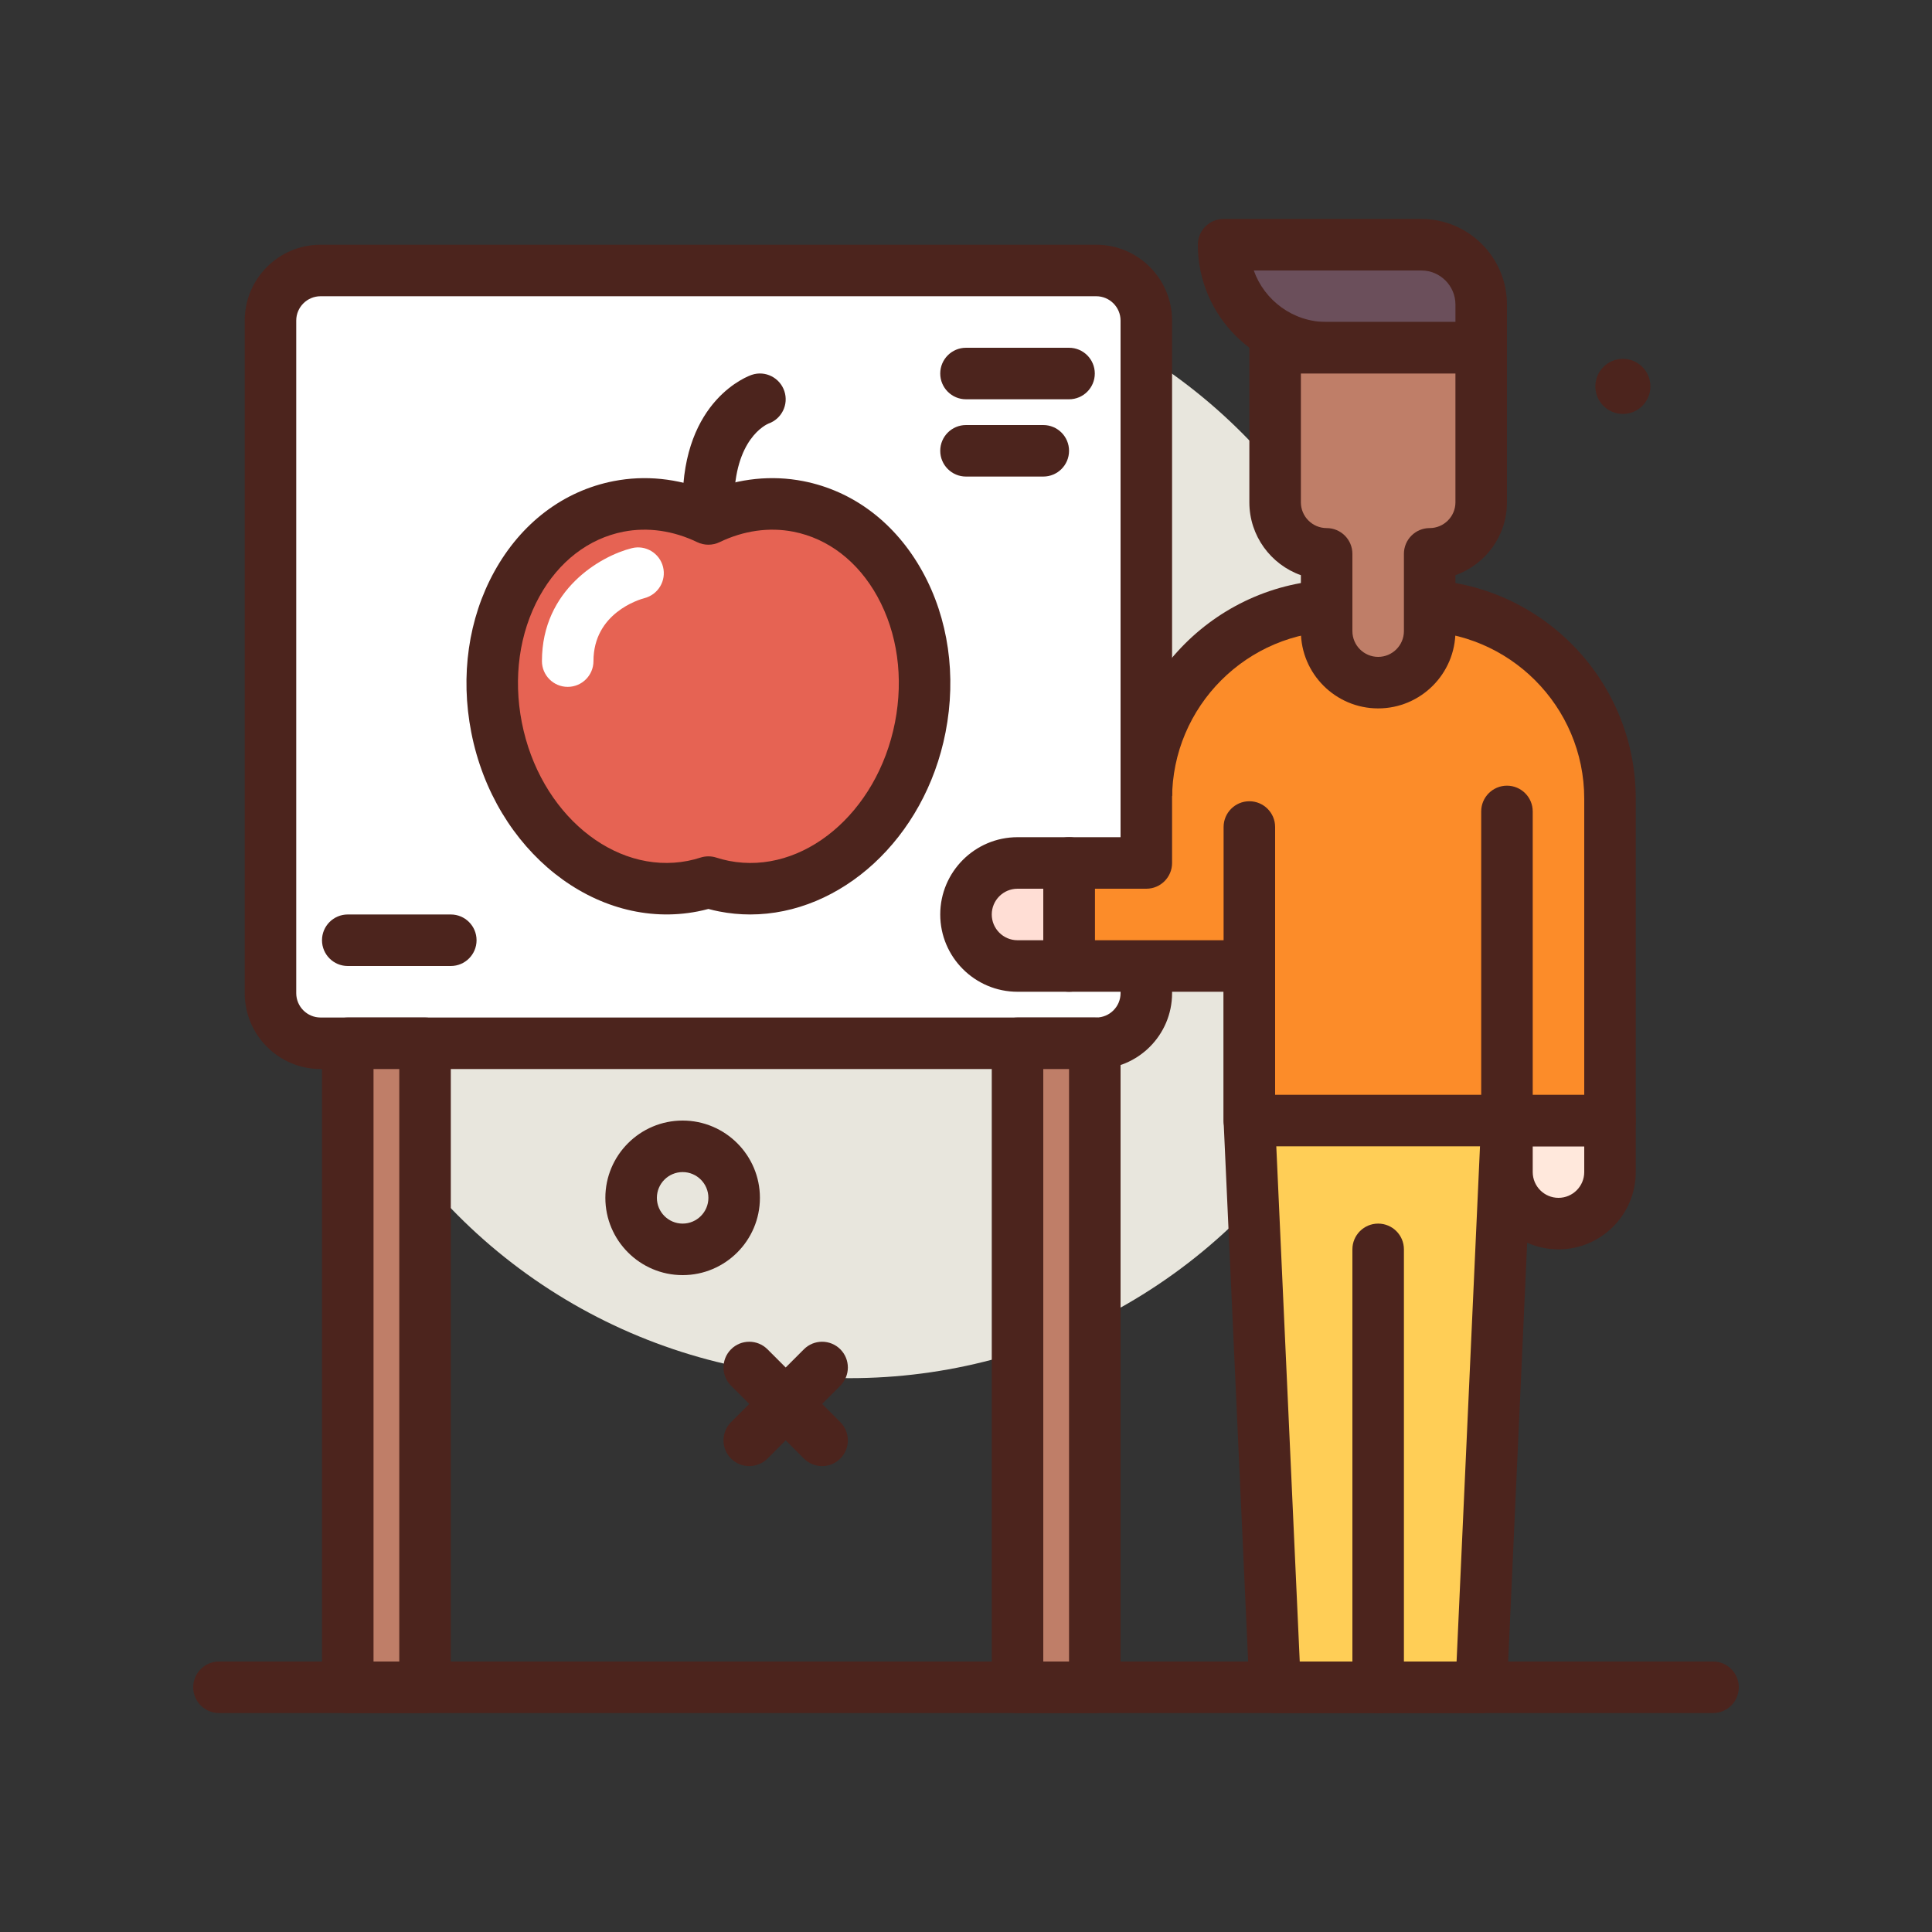 <svg id="nutrition" enable-background="new 0 0 300 300" height="512" viewBox="0 0 300 300" width="512" xmlns="http://www.w3.org/2000/svg"><rect x="0" y="0" width="300" height="300" fill="#333333" stroke="none"/><g><circle cx="132" cy="128" fill="#e8e6dd" r="86"/><g><path d="m170.223 162h-120.446c-4.295 0-7.777-3.482-7.777-7.777v-104.446c0-4.295 3.482-7.777 7.777-7.777h120.445c4.295 0 7.777 3.482 7.777 7.777v104.445c.001 4.296-3.481 7.778-7.776 7.778z" fill="#fff"/><path d="m170.223 166h-120.446c-6.494 0-11.777-5.283-11.777-11.777v-104.446c0-6.494 5.283-11.777 11.777-11.777h120.445c6.495 0 11.778 5.283 11.778 11.777v104.445c0 6.495-5.283 11.778-11.777 11.778zm-120.446-120c-2.082 0-3.777 1.695-3.777 3.777v104.445c0 2.082 1.695 3.777 3.777 3.777h120.445c2.082 0 3.777-1.695 3.777-3.777v-104.445c0-2.082-1.695-3.777-3.777-3.777z" fill="#4c241d"/></g><g fill="#4c241d"><circle cx="252" cy="60" r="4.276"/><path d="m127.656 227.656c-1.023 0-2.047-.391-2.828-1.172l-11.312-11.312c-1.562-1.562-1.562-4.094 0-5.656s4.094-1.562 5.656 0l11.312 11.312c1.562 1.562 1.562 4.094 0 5.656-.781.782-1.804 1.172-2.828 1.172z"/><path d="m116.344 227.656c-1.023 0-2.047-.391-2.828-1.172-1.562-1.562-1.562-4.094 0-5.656l11.312-11.312c1.562-1.562 4.094-1.562 5.656 0s1.562 4.094 0 5.656l-11.312 11.312c-.781.782-1.805 1.172-2.828 1.172z"/></g><g><path d="m198 262h32l4-88v-44h-40v44z" fill="#ffce56"/><path d="m230 266h-32c-2.139 0-3.898-1.682-3.996-3.818l-4-88-.004-44.182c0-2.209 1.791-4 4-4h40c2.209 0 4 1.791 4 4v44l-4.004 88.182c-.098 2.136-1.857 3.818-3.996 3.818zm-28.178-8h24.355l3.826-84.182-.003-39.818h-32v40z" fill="#4c241d"/></g><path d="m214 266c-2.209 0-4-1.791-4-4v-68c0-2.209 1.791-4 4-4s4 1.791 4 4v68c0 2.209-1.791 4-4 4z" fill="#4c241d"/><g><path d="m234 174h16v8c0 4.418-3.582 8-8 8-4.418 0-8-3.582-8-8z" fill="#ffe8dc"/><path d="m242 194c-6.617 0-12-5.383-12-12v-8c0-2.209 1.791-4 4-4h16c2.209 0 4 1.791 4 4v8c0 6.617-5.383 12-12 12zm-4-16v4c0 2.205 1.795 4 4 4s4-1.795 4-4v-4z" fill="#4c241d"/></g><g><path d="m250 124.025v49.975h-56v-28h-16v-21.975c0-16.582 13.443-30.025 30.025-30.025h11.95c16.582 0 30.025 13.443 30.025 30.025z" fill="#fc8c29"/><path d="m250 178h-56c-2.209 0-4-1.791-4-4v-24h-12c-2.209 0-4-1.791-4-4v-21.975c0-18.761 15.264-34.025 34.025-34.025h11.949c18.762 0 34.026 15.264 34.026 34.025v49.975c0 2.209-1.791 4-4 4zm-52-8h48v-45.975c0-14.349-11.676-26.025-26.025-26.025h-11.949c-14.35 0-26.026 11.676-26.026 26.025v17.975h12c2.209 0 4 1.791 4 4z" fill="#4c241d"/></g><g><path d="m194 128.418v21.582h-28v-16h12v-12" fill="#fc8c29"/><path d="m194 154h-28c-2.209 0-4-1.791-4-4v-16c0-2.209 1.791-4 4-4h8v-8c0-2.209 1.791-4 4-4s4 1.791 4 4v12c0 2.209-1.791 4-4 4h-8v8h20v-17.582c0-2.209 1.791-4 4-4s4 1.791 4 4v21.582c0 2.209-1.791 4-4 4z" fill="#4c241d"/></g><g><path d="m166 150h-8c-4.418 0-8-3.582-8-8 0-4.418 3.582-8 8-8h8z" fill="#ffded5"/><path d="m166 154h-8c-6.617 0-12-5.383-12-12s5.383-12 12-12h8c2.209 0 4 1.791 4 4v16c0 2.209-1.791 4-4 4zm-8-16c-2.205 0-4 1.795-4 4s1.795 4 4 4h4v-8z" fill="#4c241d"/></g><g><path d="m206 54h24v-6.706c0-5.133-4.161-9.294-9.294-9.294h-30.706c0 8.837 7.163 16 16 16z" fill="#6b4f5b"/><path d="m230 58h-24c-11.027 0-20-8.973-20-20 0-2.209 1.791-4 4-4h30.707c7.33 0 13.293 5.963 13.293 13.293v6.707c0 2.209-1.791 4-4 4zm-35.314-16c1.65 4.656 6.1 8 11.314 8h20v-2.707c0-2.918-2.375-5.293-5.293-5.293z" fill="#4c241d"/></g><path d="m234 178c-2.209 0-4-1.791-4-4v-48c0-2.209 1.791-4 4-4s4 1.791 4 4v48c0 2.209-1.791 4-4 4z" fill="#4c241d"/><g><path d="m230 54h-32v24c0 4.418 3.582 8 8 8v12c0 4.418 3.582 8 8 8 4.418 0 8-3.582 8-8v-12c4.418 0 8-3.582 8-8z" fill="#bf7e68"/><path d="m214 110c-6.617 0-12-5.383-12-12v-8.686c-4.656-1.65-8-6.1-8-11.314v-24c0-2.209 1.791-4 4-4h32c2.209 0 4 1.791 4 4v24c0 5.215-3.344 9.664-8 11.314v8.686c0 6.617-5.383 12-12 12zm-12-52v20c0 2.205 1.795 4 4 4 2.209 0 4 1.791 4 4v12c0 2.205 1.795 4 4 4s4-1.795 4-4v-12c0-2.209 1.791-4 4-4 2.205 0 4-1.795 4-4v-20z" fill="#4c241d"/></g><path d="m266 266h-232c-2.209 0-4-1.791-4-4s1.791-4 4-4h232c2.209 0 4 1.791 4 4s-1.791 4-4 4z" fill="#4c241d"/><path d="m106 198c-6.617 0-12-5.383-12-12s5.383-12 12-12 12 5.383 12 12-5.383 12-12 12zm0-16c-2.205 0-4 1.795-4 4s1.795 4 4 4 4-1.795 4-4-1.795-4-4-4z" fill="#4c241d"/><g><path d="m54 162h12v100h-12z" fill="#bf7e68"/><path d="m66 266h-12c-2.209 0-4-1.791-4-4v-100c0-2.209 1.791-4 4-4h12c2.209 0 4 1.791 4 4v100c0 2.209-1.791 4-4 4zm-8-8h4v-92h-4z" fill="#4c241d"/></g><g><path d="m158 162h12v100h-12z" fill="#bf7e68"/><path d="m170 266h-12c-2.209 0-4-1.791-4-4v-100c0-2.209 1.791-4 4-4h12c2.209 0 4 1.791 4 4v100c0 2.209-1.791 4-4 4zm-8-8h4v-92h-4z" fill="#4c241d"/></g><g><path d="m123.956 78.635c-4.808-.94-9.606-.148-13.956 1.946-4.35-2.094-9.148-2.886-13.956-1.946-13.643 2.667-22.123 18.029-18.941 34.312 3.183 16.283 16.823 27.322 30.466 24.655.83-.162 1.64-.375 2.431-.629.791.254 1.6.467 2.431.629 13.643 2.667 27.283-8.372 30.466-24.655 3.182-16.283-5.298-31.645-18.941-34.312z" fill="#e66353"/><path d="m116.496 141.998c-1.602 0-3.217-.152-4.834-.469-.564-.111-1.117-.24-1.662-.387-.543.145-1.096.275-1.654.385-15.793 3.086-31.57-9.391-35.168-27.812-1.719-8.795-.447-17.662 3.584-24.963 4.16-7.535 10.736-12.523 18.516-14.043 4.879-.951 9.926-.434 14.723 1.502 4.795-1.936 9.846-2.453 14.723-1.502 7.779 1.52 14.355 6.508 18.516 14.043 4.031 7.301 5.303 16.168 3.584 24.963-3.232 16.535-16.273 28.283-30.328 28.283zm-6.496-9.023c.41 0 .818.062 1.215.189.648.205 1.311.381 1.99.516 11.461 2.234 23.012-7.406 25.766-21.5 1.359-6.955.389-13.902-2.736-19.562-2.996-5.426-7.629-8.998-13.047-10.057-3.756-.732-7.717-.172-11.451 1.625-1.098.527-2.375.527-3.473 0-3.734-1.797-7.695-2.357-11.451-1.625-5.418 1.059-10.051 4.631-13.047 10.057-3.125 5.66-4.096 12.607-2.736 19.562 2.754 14.094 14.312 23.73 25.773 21.498.672-.133 1.334-.309 1.982-.514.397-.127.805-.189 1.215-.189z" fill="#4c241d"/></g><g><path d="m118 62s-8 2.667-8 16" fill="#f53e28"/><path d="m110 82c-2.209 0-4-1.791-4-4 0-16.033 10.297-19.648 10.736-19.795 2.09-.709 4.361.436 5.059 2.531.689 2.066-.404 4.301-2.447 5.029-.36.149-5.348 2.38-5.348 12.235 0 2.209-1.791 4-4 4z" fill="#4c241d"/></g><path d="m88.152 106.656c-2.209 0-4-1.791-4-4 0-11.111 9.127-16.328 13.953-17.535 2.143-.541 4.314.768 4.852 2.91.533 2.137-.758 4.301-2.889 4.846-.836.223-7.916 2.334-7.916 9.779 0 2.209-1.791 4-4 4z" fill="#fff"/><path d="m166 62h-16c-2.209 0-4-1.791-4-4s1.791-4 4-4h16c2.209 0 4 1.791 4 4s-1.791 4-4 4z" fill="#4c241d"/><path d="m162 74h-12c-2.209 0-4-1.791-4-4s1.791-4 4-4h12c2.209 0 4 1.791 4 4s-1.791 4-4 4z" fill="#4c241d"/><path d="m70 150h-16c-2.209 0-4-1.791-4-4s1.791-4 4-4h16c2.209 0 4 1.791 4 4s-1.791 4-4 4z" fill="#4c241d"/></g></svg>